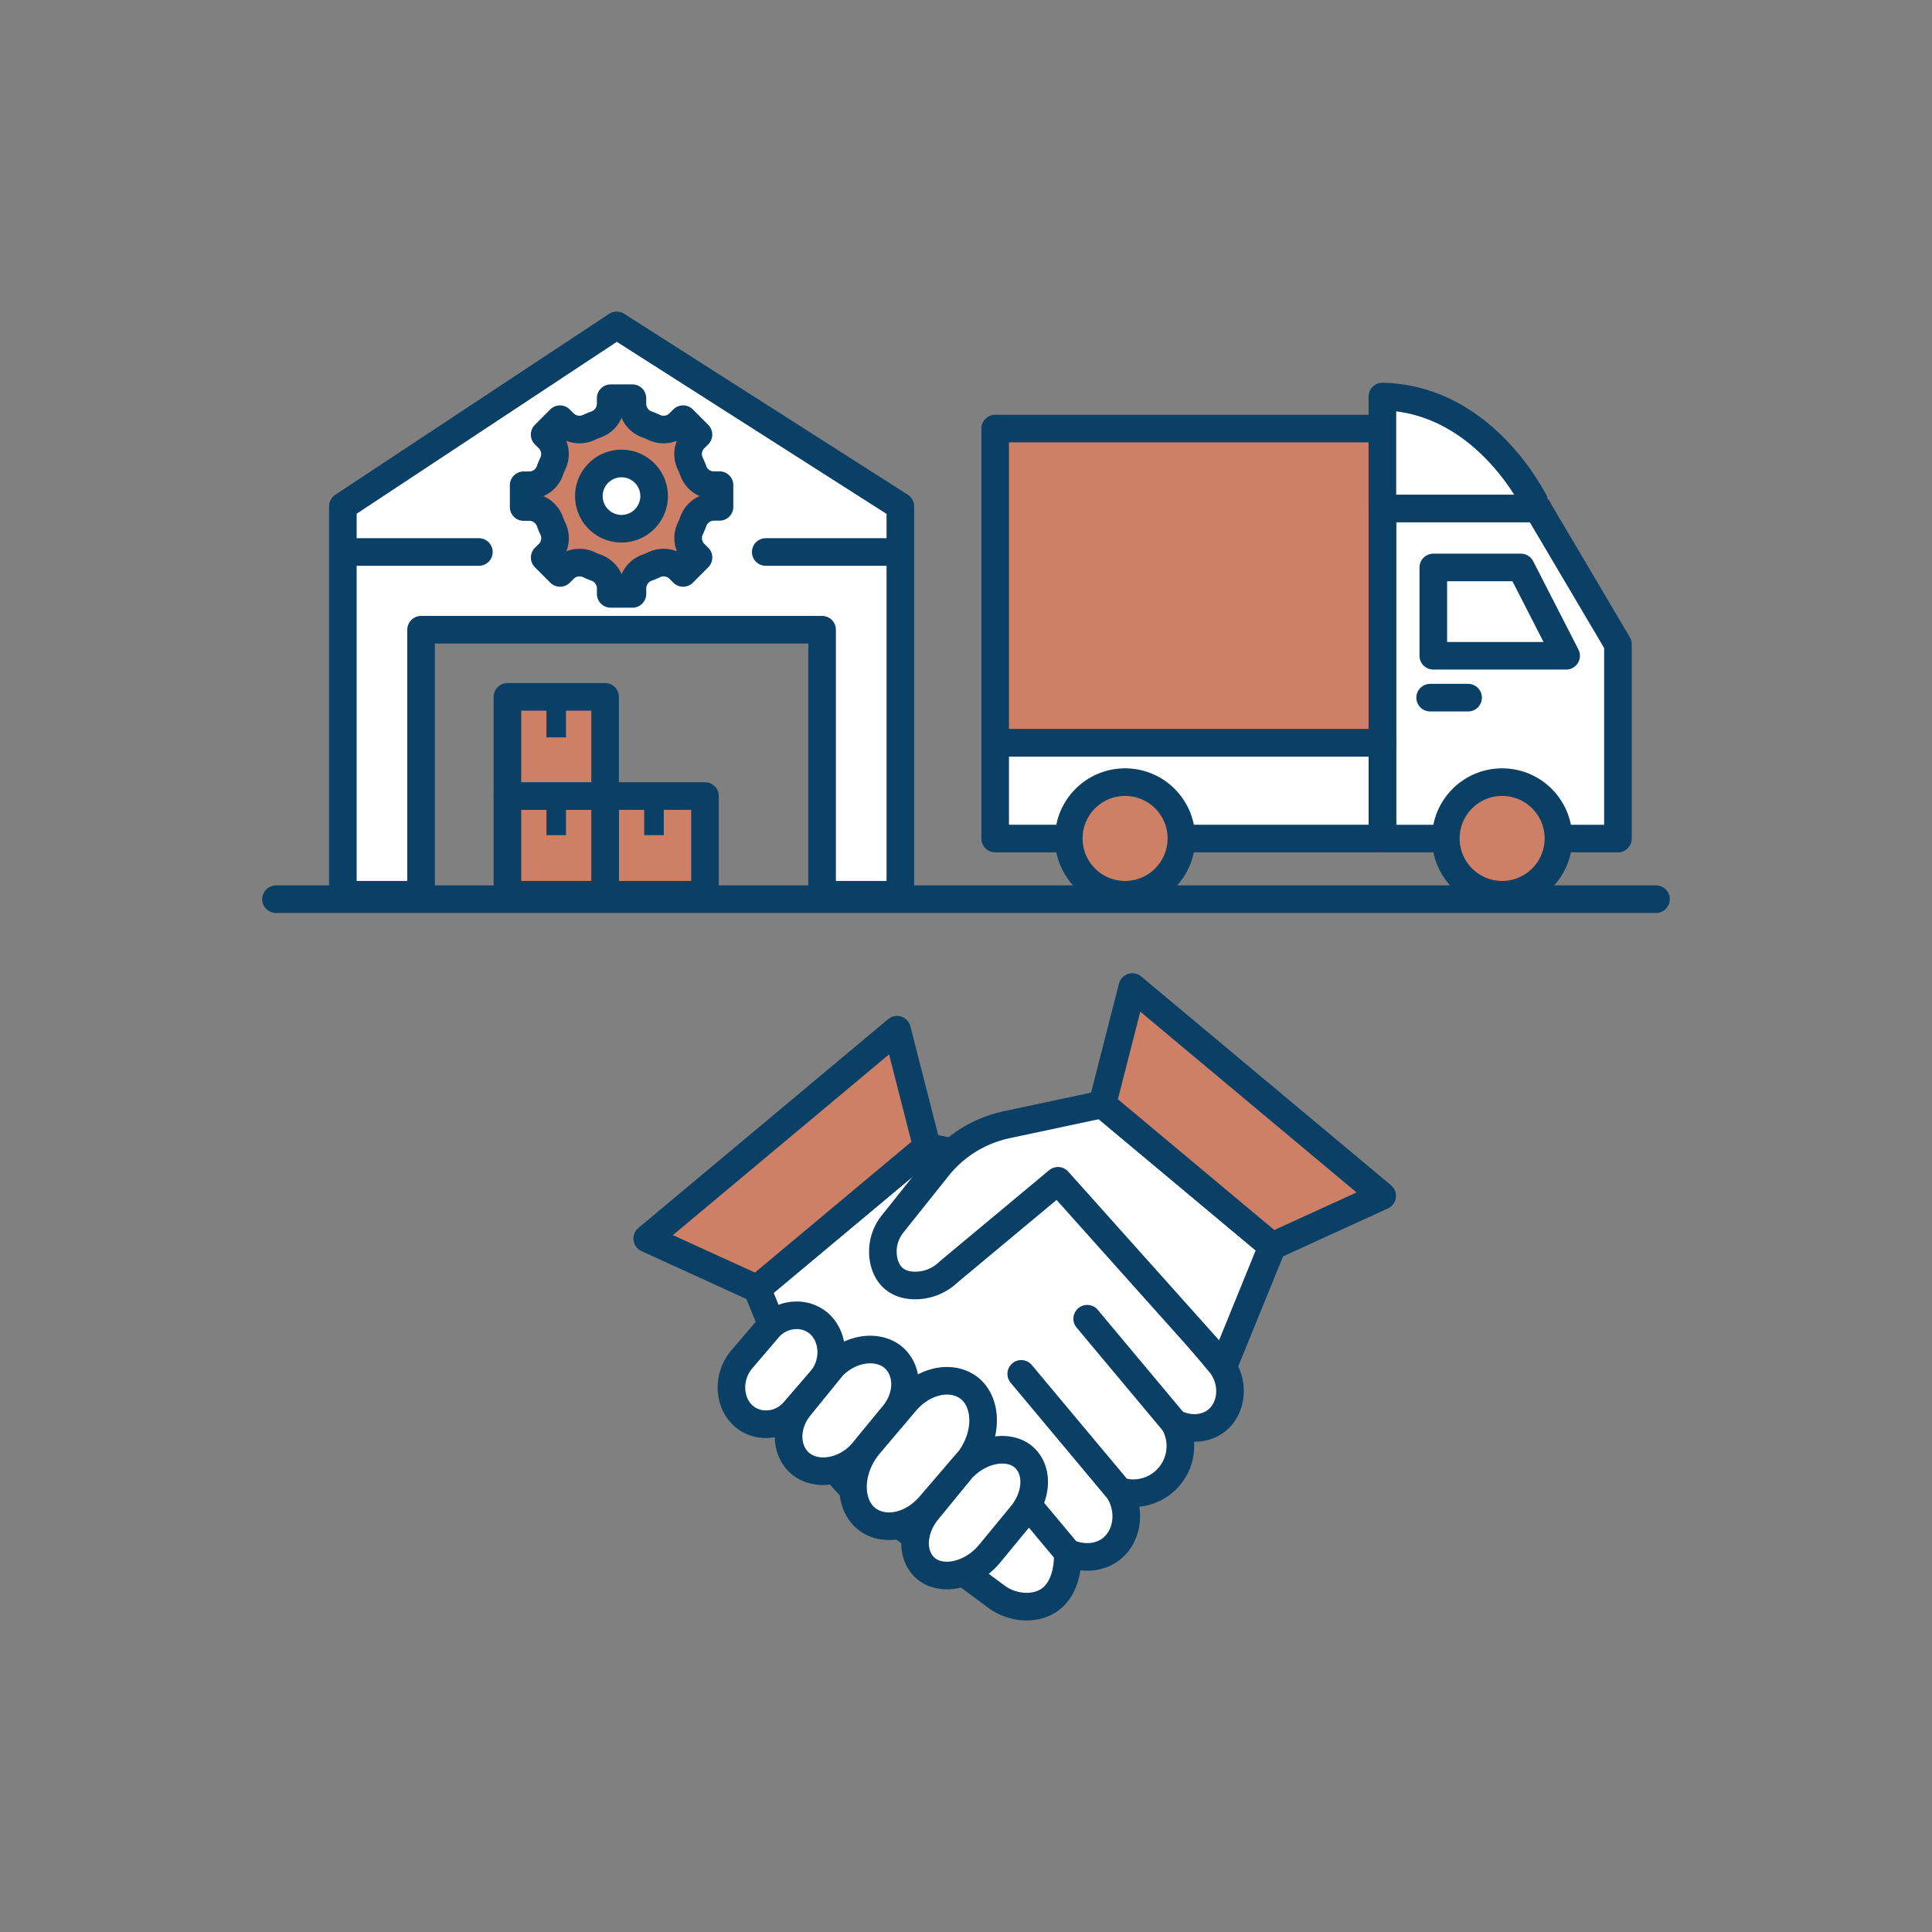 <svg xmlns="http://www.w3.org/2000/svg" viewBox="0 0 700 700"><rect x="0" y="0" width="700" height="700" fill="#808080" stroke="none"/><defs><style>.cls-1{fill:#fff;}.cls-1,.cls-2{stroke:#0a3f66;stroke-linecap:round;stroke-linejoin:round;stroke-width:10px;}.cls-2{fill:#cd8066;}.cls-3{fill:#0a3f66;}</style></defs><g id="Capa_3" data-name="Capa 3"><path class="cls-1" d="M348.07,516.13l38.77,46.37s1.4,18.33-13.55,19.56a18.53,18.53,0,0,1-12.49-3.72l-46.57-34.52a54.88,54.88,0,0,1-18.12-23.36l-21.79-53.53h0l61.52-51.43,34.62,7.37a43.7,43.7,0,0,1,24.45,14.72l47.65,57c4.95,6.85,3.67,15.86-1.8,20.14-4.08,3.2-10.14,3.51-15.3.81a17.08,17.08,0,0,1-20,24.69c4.56,7.5,2.86,16.71-3,21.13-4.26,3.22-10.35,3.59-15.67,1.15"/><line class="cls-1" x1="405.49" y1="540.22" x2="370.01" y2="497.78"/><line class="cls-1" x1="425.46" y1="515.53" x2="393.91" y2="477.8"/><polygon class="cls-2" points="325.01 373.09 234.5 448.76 274.32 466.93 335.84 415.5 325.01 373.09"/><path class="cls-1" d="M278.24,481.43a13.51,13.51,0,0,1,12.9-4.63,12.34,12.34,0,0,1,4.93,2.19c5.55,4.18,7,13.16,2.19,20.11l-10.47,12.14a13.41,13.41,0,0,1-13,4.49,12.26,12.26,0,0,1-4.88-2.29c-4.89-3.83-6.43-11.42-3.18-17.88a16.55,16.55,0,0,1,2.24-3.28Z"/><path class="cls-1" d="M323.83,512.45c3.66-4.47,5.08-10.4,3.35-15.41a11.93,11.93,0,0,0-3.08-4.86c-5.35-5-15.43-4.27-22.43,2.85l-11.95,14.7c-3.67,4.51-5,10.49-3.19,15.49a11.86,11.86,0,0,0,3.18,4.78c4.88,4.38,13.44,4.09,20.11-1.17a22.18,22.18,0,0,0,3.31-3.33Z"/><path class="cls-1" d="M328.13,507.84c4.42-5.18,10.84-8.19,16.77-7.44a12.76,12.76,0,0,1,6,2.32c6.53,4.82,7.38,16.33.55,25.9l-14.54,16.93c-4.46,5.2-11,8.16-16.89,7.27a12.61,12.61,0,0,1-5.91-2.44c-5.73-4.44-6.85-14.13-2-22.89a27.07,27.07,0,0,1,3.19-4.51Z"/><path class="cls-1" d="M370.15,548.86c3.85-4.69,5.51-10.77,4-15.81a11,11,0,0,0-2.9-4.82c-5.18-4.89-15.32-3.75-22.62,3.77L336,547.43c-3.85,4.73-5.46,10.88-3.8,15.89a10.89,10.89,0,0,0,3,4.74c4.72,4.26,13.32,3.64,20.23-2a24.83,24.83,0,0,0,3.44-3.51Z"/><path class="cls-1" d="M383.32,427.83l-39.6,33a17.4,17.4,0,0,1-13.32,4.89c-6-.48-8.71-4-9.89-7.81a16,16,0,0,1,3-14.59l16.85-21.11a43.67,43.67,0,0,1,24.45-14.72l34.63-7.37,61.52,51.43h0l-17.65,43.35Z"/><polygon class="cls-2" points="410.27 357.62 500.79 433.29 460.92 451.52 399.4 400.09 410.27 357.62"/><polygon class="cls-1" points="326.21 199.83 326.21 183.45 223.44 117.89 124.22 183.45 124.22 199.83 124.22 199.83 124.22 324.18 152.56 324.18 152.56 228.16 297.86 228.16 297.86 324.18 326.21 324.18 326.21 199.83 326.21 199.83"/><rect class="cls-2" x="219.24" y="288.42" width="36.2" height="35.76"/><rect class="cls-3" x="233.41" y="288.42" width="7.09" height="14.17"/><rect class="cls-2" x="183.84" y="288.42" width="35.39" height="35.76" transform="translate(403.08 612.61) rotate(-180)"/><rect class="cls-2" x="183.84" y="252.48" width="35.39" height="35.94" transform="translate(403.08 540.9) rotate(-180)"/><rect class="cls-3" x="197.97" y="252.48" width="7.09" height="14.68" transform="translate(403.04 519.64) rotate(-180)"/><rect class="cls-3" x="197.97" y="288.42" width="7.09" height="14.17" transform="translate(403.04 591.02) rotate(-180)"/><path class="cls-2" d="M258.62,175.81a7.94,7.94,0,0,1-7.48-5.38,23.39,23.39,0,0,0-1-2.41,7.92,7.92,0,0,1,1.47-9.1l1.46-1.46-5.57-5.58-1.46,1.46a8,8,0,0,1-9.1,1.48,25.45,25.45,0,0,0-2.41-1,8,8,0,0,1-5.39-7.47v-2.07h-7.88v2.07a8,8,0,0,1-5.39,7.47,24.35,24.35,0,0,0-2.41,1,8,8,0,0,1-9.1-1.47l-1.46-1.46-5.57,5.57,1.46,1.46a8,8,0,0,1,1.48,9.1,22.9,22.9,0,0,0-1,2.4,7.92,7.92,0,0,1-7.47,5.4h-2.07v7.88h2.07a8,8,0,0,1,7.48,5.38,24.35,24.35,0,0,0,1,2.41,7.93,7.93,0,0,1-1.48,9.1L197.35,202l5.57,5.58,1.46-1.46a8,8,0,0,1,9.09-1.48,25.45,25.45,0,0,0,2.41,1,8,8,0,0,1,5.39,7.47v2.07h7.88v-2.07a8,8,0,0,1,5.4-7.47,23.07,23.07,0,0,0,2.41-1,8,8,0,0,1,9.09,1.48l1.46,1.46,5.57-5.58-1.45-1.45a7.94,7.94,0,0,1-1.48-9.1c.37-.79.7-1.58,1-2.4a7.94,7.94,0,0,1,7.48-5.4h2.06v-7.88Zm-33.41,15.76A11.82,11.82,0,1,1,237,179.75,11.83,11.83,0,0,1,225.21,191.57Z"/><line class="cls-1" x1="125.1" y1="200" x2="173.51" y2="200"/><line class="cls-1" x1="277.44" y1="200" x2="325.85" y2="200"/><polygon class="cls-1" points="557.13 184.21 586.21 233.42 586.21 303.83 500.87 303.83 500.87 233.42 500.87 184.21 557.13 184.21"/><rect class="cls-2" x="360.56" y="155.28" width="140.3" height="113.89" transform="translate(861.43 424.45) rotate(-180)"/><path class="cls-1" d="M500.87,143.67v40.54h56.27S539.29,144.56,500.87,143.67Z"/><rect class="cls-1" x="360.56" y="269.17" width="140.3" height="34.66" transform="translate(861.43 572.99) rotate(-180)"/><polygon class="cls-1" points="567.44 237.6 519.31 237.6 519.31 205.6 551.04 205.6 567.44 237.6"/><line class="cls-1" x1="531.92" y1="252.77" x2="518.17" y2="252.77"/><circle class="cls-2" cx="544.25" cy="303.78" r="20.4"/><circle class="cls-2" cx="407.64" cy="303.78" r="20.4"/><line class="cls-1" x1="600" y1="325.79" x2="100" y2="325.79"/></g></svg>
